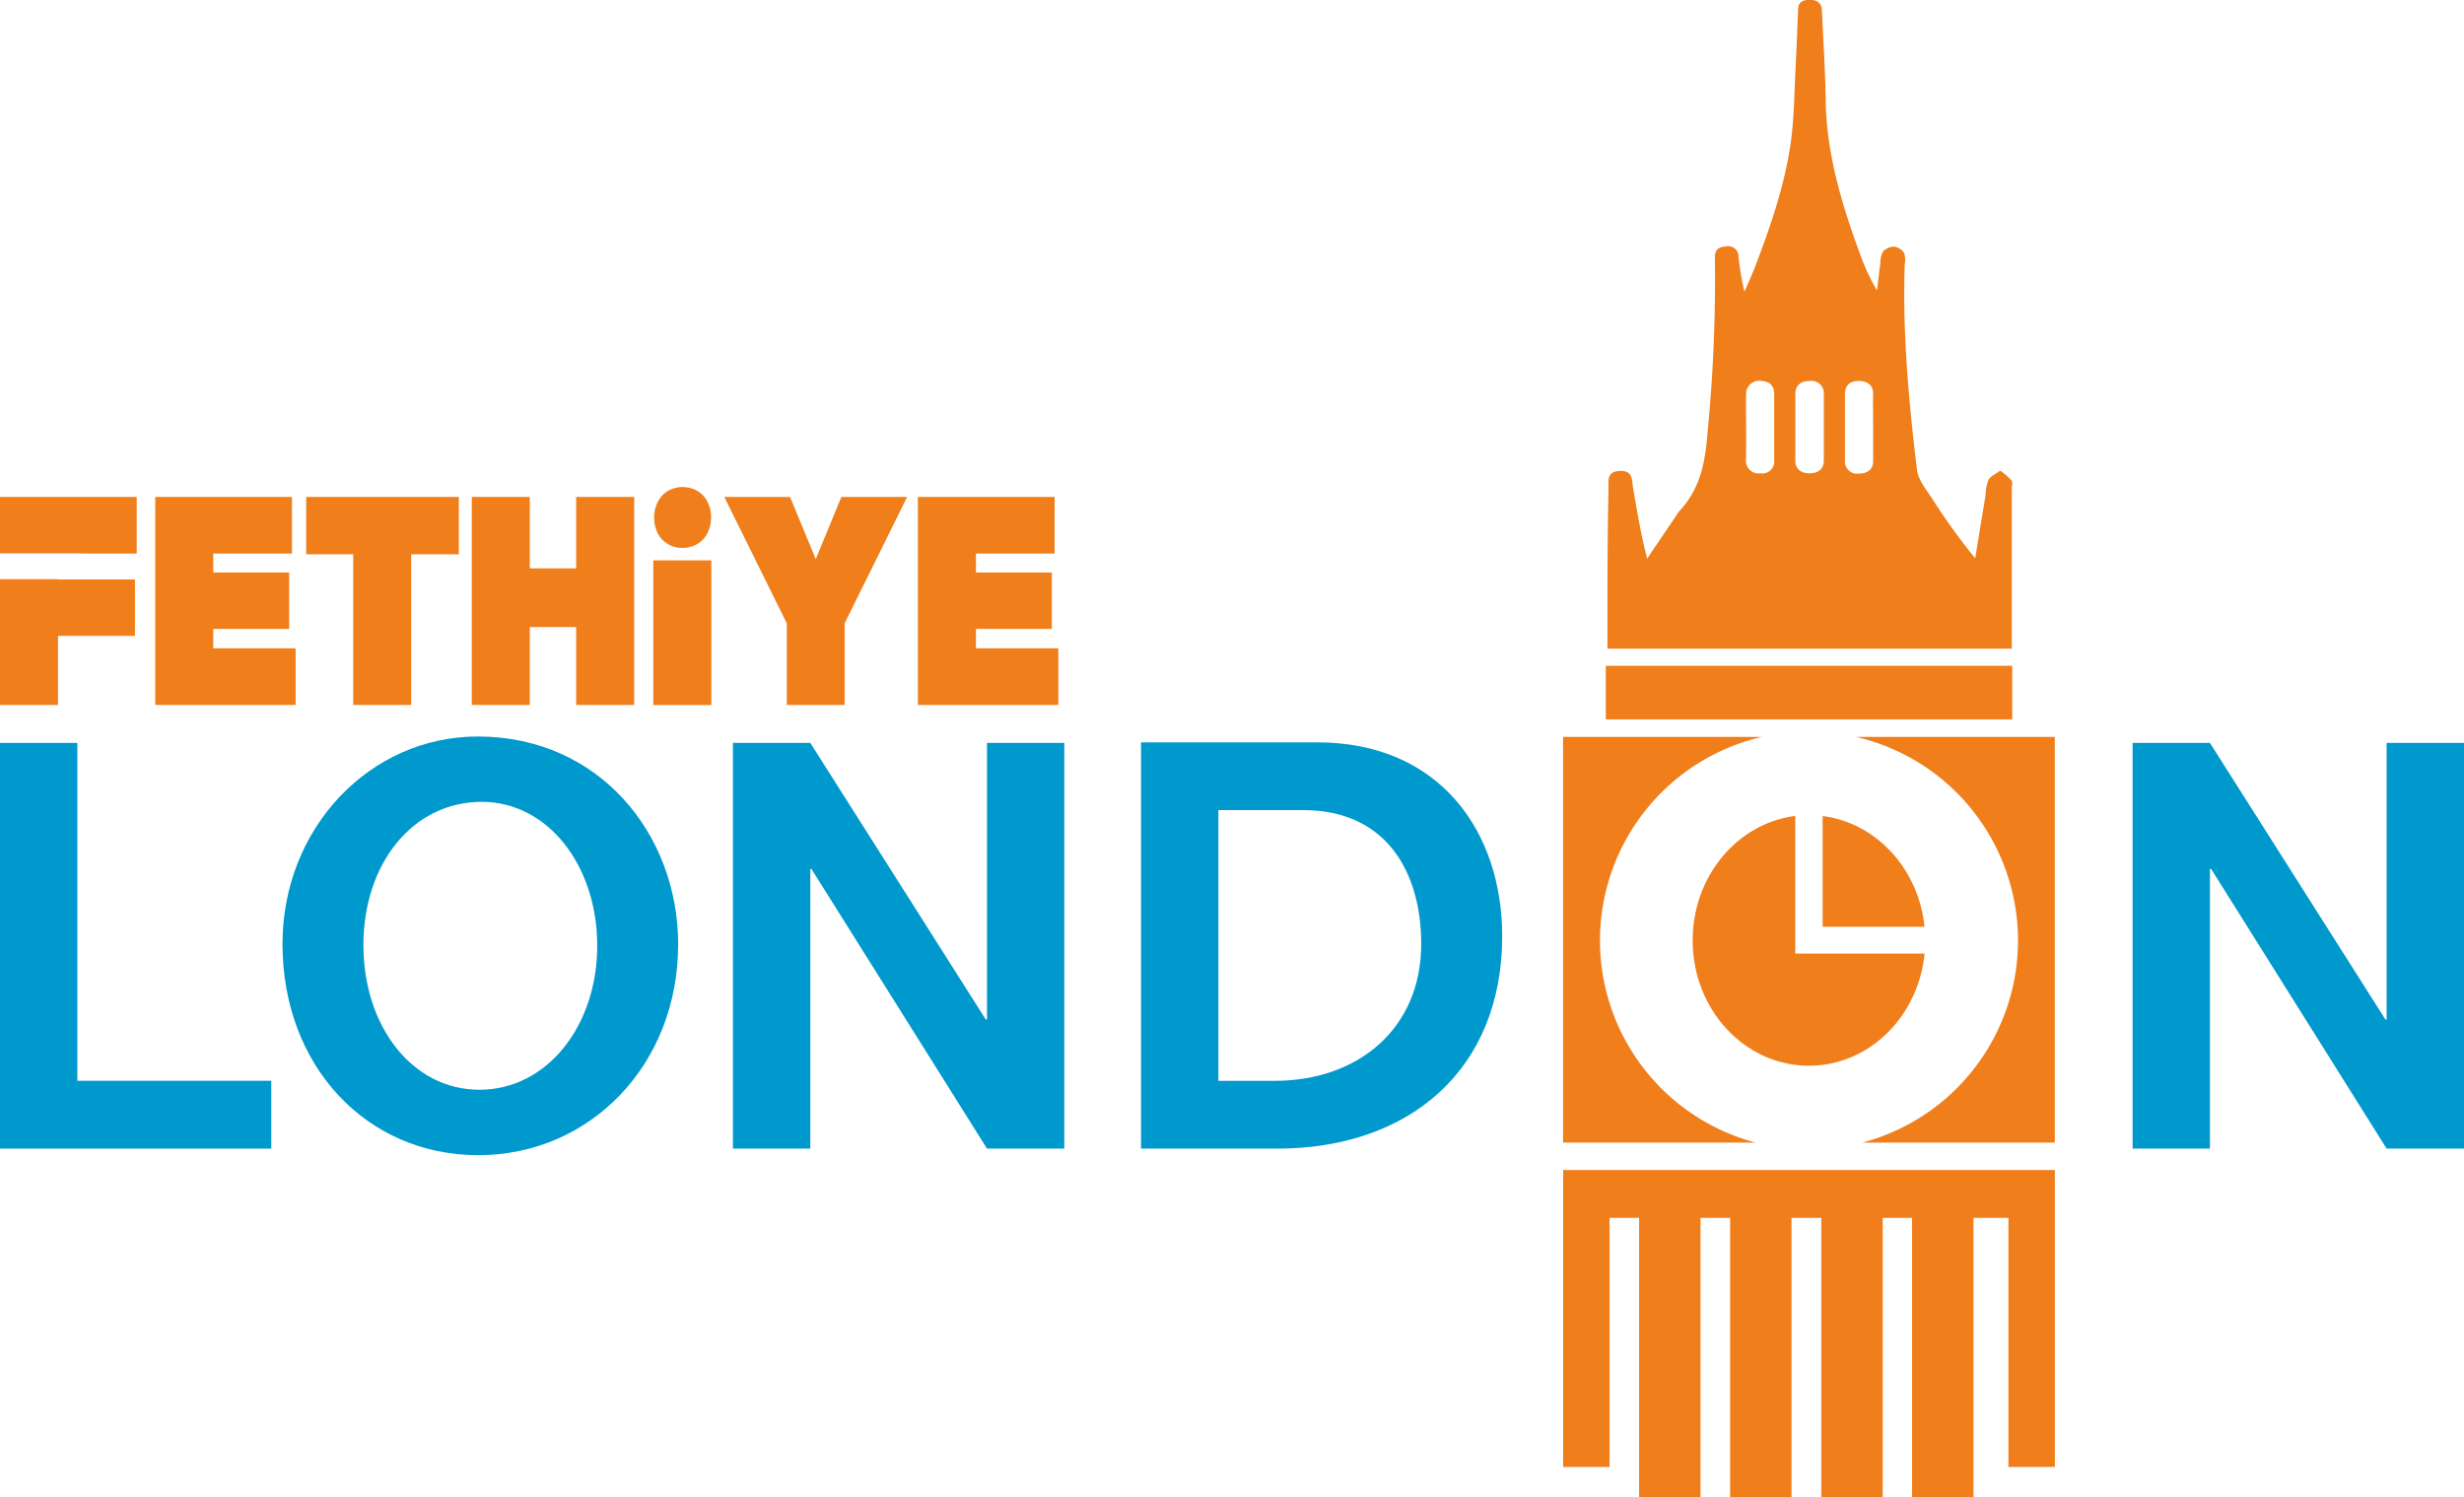 <svg id="katman_1" data-name="katman 1" xmlns="http://www.w3.org/2000/svg" viewBox="0 0 439.43 267.07"><defs><style>.cls-1{fill:#f07e1a;}.cls-2{fill:#0099cd;}</style></defs><g id="HATCH"><rect class="cls-1" x="286.38" y="118.75" width="72.48" height="9.56"/></g><g id="HATCH-2" data-name="HATCH"><path class="cls-1" d="M543.58,323.32V303.6l-.21,0c-10.2,1.4-18.09,10.79-18.09,22.18,0,12.34,9.28,22.35,20.74,22.35,10.7,0,19.51-8.74,20.62-20H543.58v-4.87Z" transform="translate(-223.41 -158.05)"/></g><g id="HATCH-3" data-name="HATCH"><path class="cls-1" d="M508.75,325.8a37.28,37.28,0,0,1,28.88-36.32H502.17v72.36h34.36A37.28,37.28,0,0,1,508.75,325.8Z" transform="translate(-223.41 -158.05)"/></g><g id="HATCH-4" data-name="HATCH"><path class="cls-1" d="M554.41,289.48a37.27,37.27,0,0,1,1.1,72.36h34.35V289.48Z" transform="translate(-223.41 -158.05)"/></g><g id="HATCH-5" data-name="HATCH"><path class="cls-1" d="M548.67,303.62l-.21,0v19.72h18.17C565.58,313.07,558.12,304.92,548.67,303.62Z" transform="translate(-223.41 -158.05)"/></g><g id="HATCH-6" data-name="HATCH"><polygon class="cls-1" points="278.77 208.68 278.77 216.28 278.77 217.21 278.77 261.64 287.05 261.64 287.05 217.21 292.32 217.21 292.32 267.06 303.27 267.06 303.27 217.21 308.55 217.21 308.55 267.06 319.5 267.06 319.5 217.21 324.81 217.21 324.81 267.06 335.76 267.06 335.76 217.21 341 217.21 341 267.06 351.95 267.06 351.95 217.21 358.18 217.21 358.18 261.64 366.46 261.64 366.46 217.21 366.46 216.28 366.46 208.68 278.77 208.68"/></g><g id="HATCH-7" data-name="HATCH"><polygon class="cls-2" points="13.79 132.5 13.79 192.76 48.38 192.76 48.38 204.86 0 204.86 0 132.5 13.79 132.5"/></g><g id="HATCH-8" data-name="HATCH"><path class="cls-2" d="M308.92,352.41c12.1,0,21-11.46,21-25.68,0-14.43-8.91-25.67-20.58-25.67-12.31,0-21.12,11-21.12,25.57,0,14.32,8.6,25.78,20.69,25.78m35.44-25.89c0,21.43-15.7,37.56-35.65,37.56s-34.91-15.92-34.91-37.67c0-20.69,15.6-37,34.8-37C330.25,289.39,344.36,306.79,344.36,326.52Z" transform="translate(-223.41 -158.05)"/></g><g id="HATCH-9" data-name="HATCH"><polygon class="cls-2" points="144.51 132.5 175.81 181.84 176.02 181.84 176.02 132.5 189.81 132.5 189.81 204.86 176.02 204.86 144.72 154.99 144.51 154.99 144.51 204.86 130.71 204.86 130.71 132.5 144.51 132.5"/></g><g id="HATCH-10" data-name="HATCH"><path class="cls-2" d="M450.77,350.82c14.75,0,26.1-9.23,26.1-24.41,0-12.83-6.26-23.87-21-23.87H440.7v48.28h10.07m7.54-60.37c21.85,0,33,15.91,33,34.58,0,23.88-16.65,37.88-40.1,37.88H426.9V290.45Z" transform="translate(-223.41 -158.05)"/></g><g id="HATCH-11" data-name="HATCH"><polygon class="cls-2" points="394.12 132.5 425.42 181.84 425.63 181.84 425.63 132.5 439.43 132.5 439.43 204.86 425.63 204.86 394.34 154.99 394.12 154.99 394.12 204.86 380.33 204.86 380.33 132.5 394.12 132.5"/></g><g id="HATCH-12" data-name="HATCH"><polygon class="cls-1" points="51.57 112.17 38.03 112.17 38.03 115.63 52.72 115.63 52.72 125.73 27.69 125.73 27.69 88.63 52.07 88.63 52.07 98.73 38.03 98.73 38.03 102.11 51.57 102.11 51.57 112.17"/></g><g id="HATCH-13" data-name="HATCH"><polygon class="cls-1" points="62.99 98.86 54.61 98.86 54.61 88.63 81.83 88.63 81.83 98.86 73.33 98.86 73.33 125.73 62.99 125.73 62.99 98.86"/></g><g id="HATCH-14" data-name="HATCH"><polygon class="cls-1" points="94.48 88.63 94.48 101.37 102.75 101.37 102.75 88.63 113.1 88.63 113.1 125.73 102.75 125.73 102.75 111.84 94.48 111.84 94.48 125.73 84.14 125.73 84.14 88.63 94.48 88.63"/></g><g id="HATCH-15" data-name="HATCH"><path class="cls-1" d="M339.92,283.78V258h10.35v25.8H339.92m5.23-38.87a5.28,5.28,0,0,1,2.1.41,4.72,4.72,0,0,1,1.62,1.16,5.06,5.06,0,0,1,1,1.73,6.2,6.2,0,0,1,.35,2.14,6.11,6.11,0,0,1-.36,2.11,5.51,5.51,0,0,1-1,1.71,4.91,4.91,0,0,1-1.62,1.15,5.16,5.16,0,0,1-2.15.43,4.84,4.84,0,0,1-2.08-.43,5.11,5.11,0,0,1-1.59-1.15,4.84,4.84,0,0,1-1-1.71,6.35,6.35,0,0,1-.35-2.11,6,6,0,0,1,.37-2.14,5.4,5.4,0,0,1,1-1.73,4.54,4.54,0,0,1,1.62-1.16A5.4,5.4,0,0,1,345.15,244.91Z" transform="translate(-223.41 -158.05)"/></g><g id="HATCH-16" data-name="HATCH"><polygon class="cls-1" points="140.9 88.63 145.48 99.72 150.05 88.63 161.78 88.63 150.63 111.18 150.63 125.73 140.32 125.73 140.32 111.18 129.17 88.63 140.9 88.63"/></g><g id="HATCH-17" data-name="HATCH"><polygon class="cls-1" points="187.58 112.17 174.05 112.17 174.05 115.63 188.74 115.63 188.74 125.73 163.7 125.73 163.7 88.63 188.08 88.63 188.08 98.73 174.05 98.73 174.05 102.11 187.58 102.11 187.58 112.17"/></g><g id="HATCH-18" data-name="HATCH"><polygon class="cls-1" points="14.46 98.7 14.46 98.73 24.38 98.73 24.38 88.63 0 88.63 0 98.7 14.46 98.7"/></g><g id="HATCH-19" data-name="HATCH"><polygon class="cls-1" points="10.35 113.41 24.07 113.41 24.07 103.35 10.35 103.35 10.35 103.3 0 103.3 0 125.73 10.35 125.73 10.35 113.41"/></g><g id="HATCH-20" data-name="HATCH"><path class="cls-1" d="M534.82,228.45a2.32,2.32,0,0,1,2.64-2.47c1.95.14,2.38,1.21,2.36,2.5,0,1.93,0,3.87,0,5.81s0,3.87,0,5.81a2.15,2.15,0,0,1-2.51,2.37,2.23,2.23,0,0,1-2.52-2.4c.06-3.88,0-7.75,0-11.62M546.21,226a2.18,2.18,0,0,1,2.46,2.28q0,6,0,11.95c0,1.29-.83,2.23-2.52,2.24s-2.54-.92-2.56-2.21c0-2,0-4.09,0-6.14v-5.81c0-1.34.76-2.34,2.63-2.31m6.22,2.29c0-1.34.74-2.38,2.63-2.29,1.68.08,2.44,1,2.4,2.31-.05,2,0,4,0,6h0c0,2,0,4,0,6,0,1.33-.88,2.2-2.53,2.21a2.16,2.16,0,0,1-2.5-2.24c0-4,0-8,0-11.94m-42.35,45.16v.24h72.1V245.16c0-.5.22-1.1-.07-1.47a12.56,12.56,0,0,0-2-1.69c-.72.53-1.73,1-2.08,1.62a8.32,8.32,0,0,0-.53,2.78q-.93,5.63-1.84,11.24A116.52,116.52,0,0,1,568,247c-1.08-1.67-2.51-3.39-2.72-5.16-1.46-12.19-2.6-24.4-2.18-36.66a3.82,3.82,0,0,0-.11-2,2.61,2.61,0,0,0-1.77-1.14,2.74,2.74,0,0,0-2,.88,4.38,4.38,0,0,0-.47,2.1c-.22,1.61-.4,3.22-.6,4.83A37.77,37.77,0,0,1,555,203c-3.28-8.91-5.9-17.9-6-27.24-.07-5.2-.43-10.41-.66-15.61,0-1.16-.41-2.17-2.27-2.13s-2,1-2,2.12c-.15,3.6-.29,7.2-.47,10.8-.19,3.76-.23,7.54-.67,11.29-.91,7.79-3.46,15.34-6.3,22.84-.63,1.67-1.39,3.31-2.1,5a42.48,42.48,0,0,1-1.07-6.26,1.84,1.84,0,0,0-2.22-1.81c-1.58.07-2,.85-2,1.94a278.36,278.36,0,0,1-1.24,30.55c-.42,5.25-1,10.36-5.17,14.81a10.24,10.24,0,0,0-.67,1c-1.67,2.47-3.36,4.93-5,7.4-1.11-4.34-1.82-8.59-2.54-12.84-.21-1.24,0-2.92-2.35-2.82s-2,1.84-2,3.12C510.07,254.61,510.08,264,510.08,273.45Z" transform="translate(-223.41 -158.05)"/></g></svg>